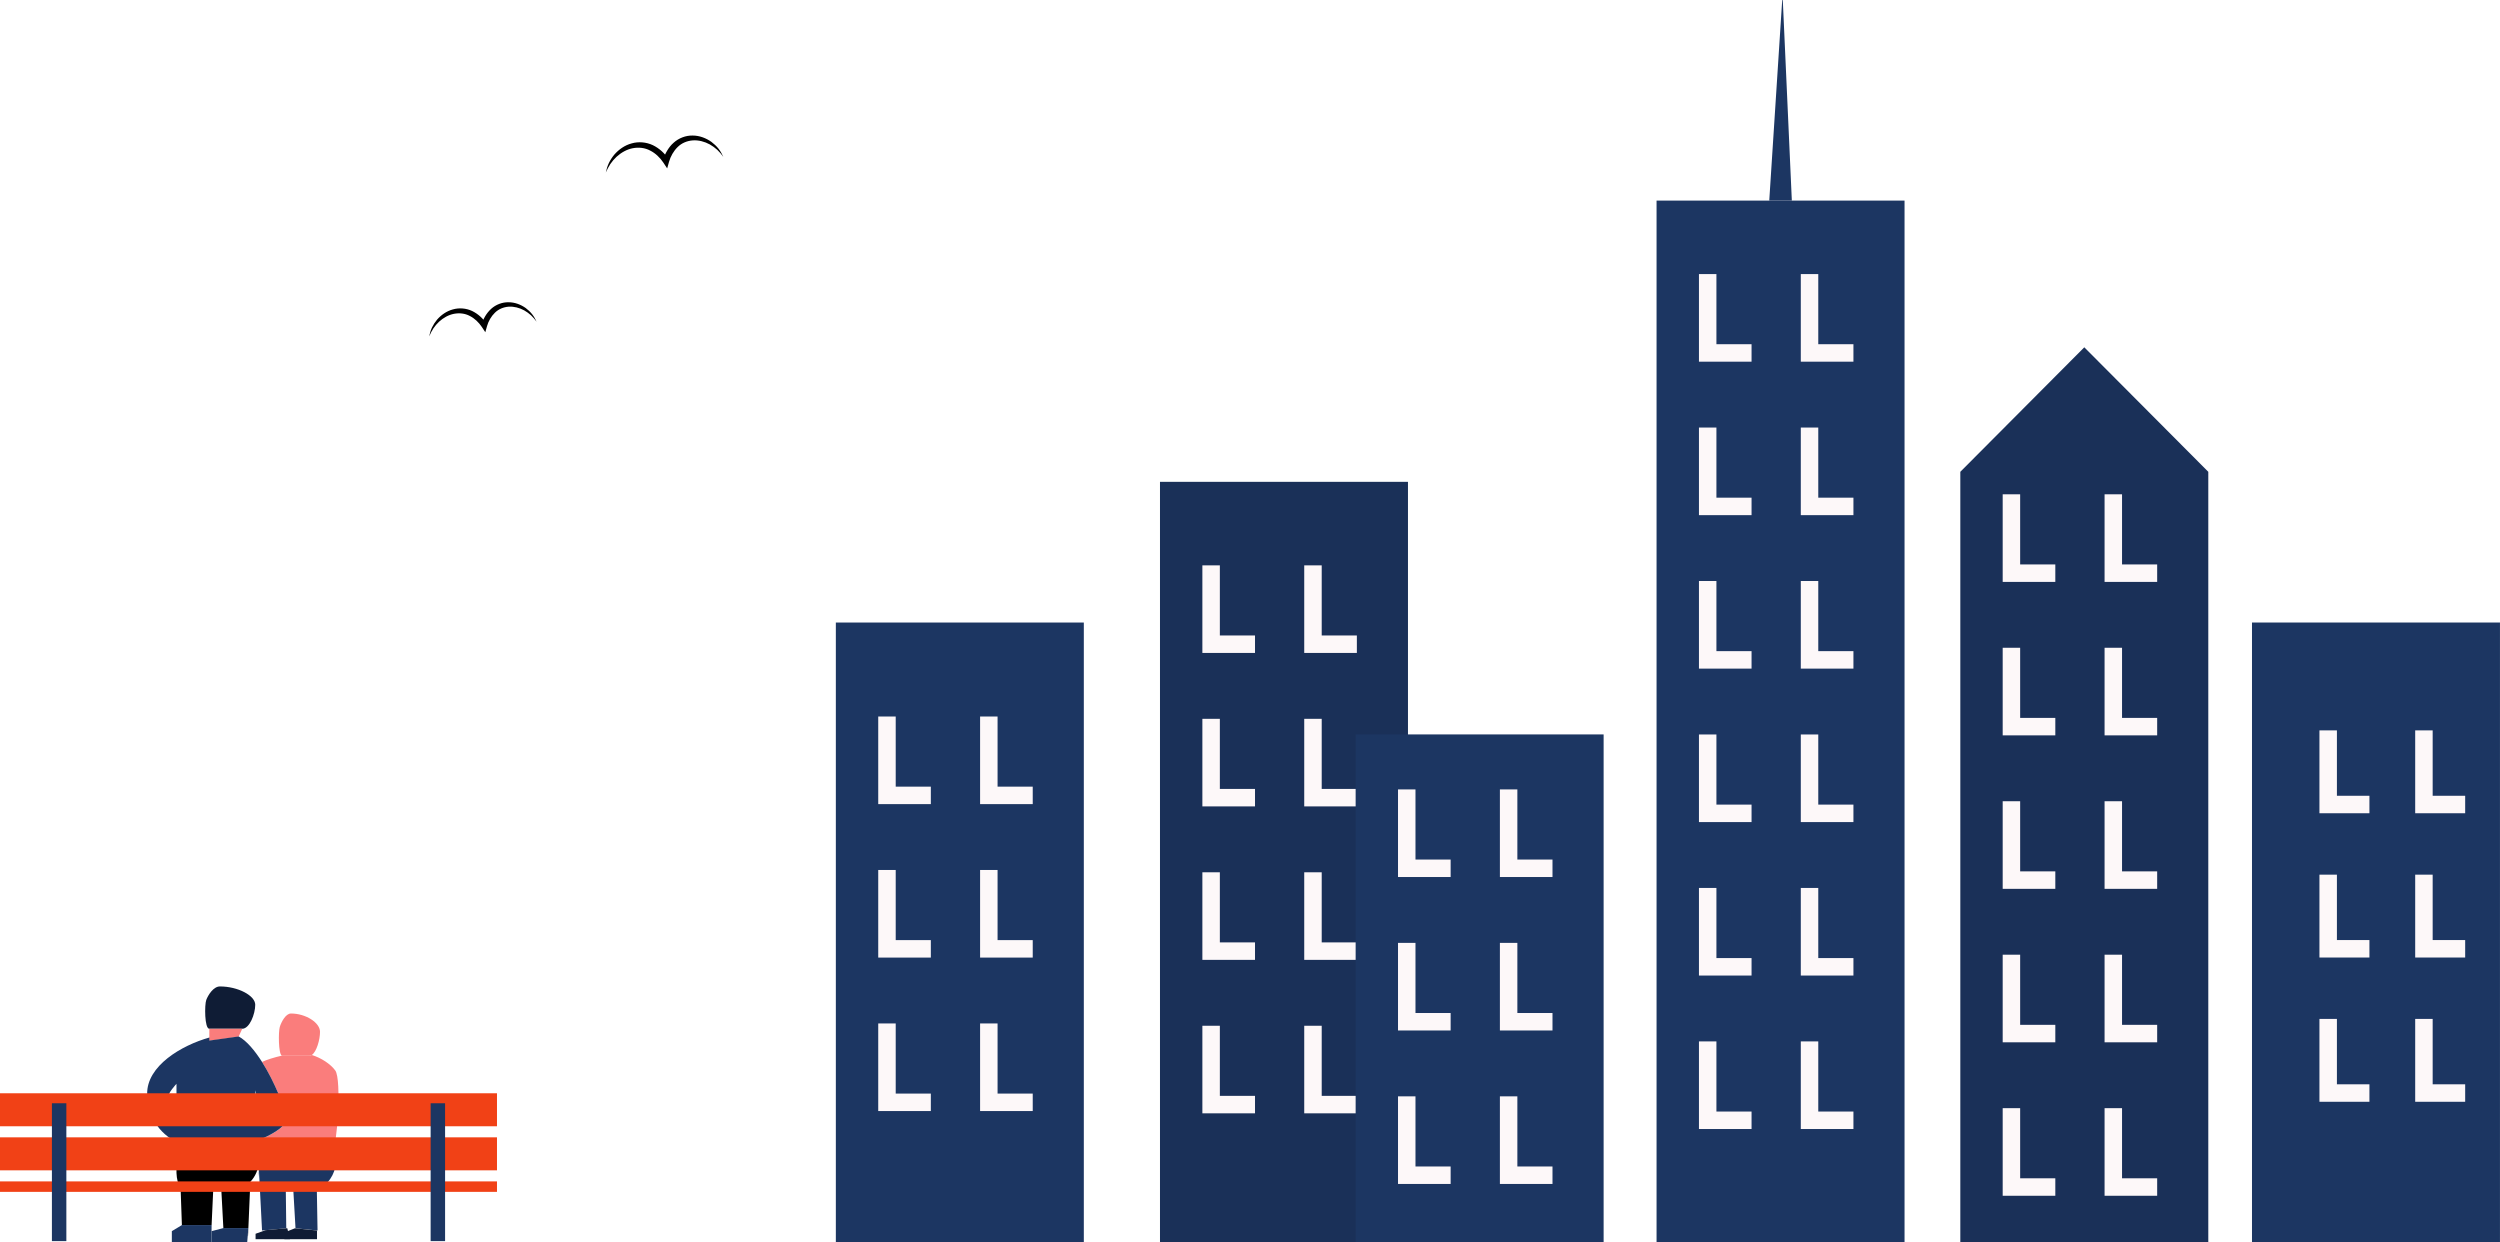 <svg width="332" height="165" viewBox="0 0 332 165" fill="none" xmlns="http://www.w3.org/2000/svg">
<g clip-path="url(#clip0_307_1362)">
<path d="M57 44.65C57.076 44.258 57.192 43.866 57.368 43.494C57.544 43.127 57.772 42.775 58.036 42.455C58.579 41.831 59.299 41.315 60.139 41.091C60.971 40.851 61.91 40.927 62.706 41.303C63.498 41.691 64.141 42.287 64.629 43.011L63.941 43.119C64.189 42.315 64.601 41.587 65.229 41.011C65.857 40.444 66.708 40.12 67.54 40.14C68.376 40.14 69.167 40.448 69.815 40.907C70.135 41.147 70.423 41.419 70.667 41.727C70.911 42.035 71.103 42.375 71.259 42.727C71.035 42.415 70.791 42.123 70.515 41.867C70.235 41.619 69.939 41.395 69.615 41.219C68.975 40.867 68.252 40.684 67.552 40.727C66.856 40.779 66.201 41.051 65.713 41.539C65.225 42.015 64.857 42.663 64.673 43.319L64.449 44.118L63.989 43.422C63.59 42.819 63.03 42.283 62.39 41.959C61.75 41.615 61.007 41.539 60.287 41.675C59.563 41.815 58.883 42.199 58.316 42.715C58.032 42.975 57.784 43.275 57.56 43.598C57.344 43.926 57.164 44.278 57.008 44.65H57Z" fill="black"/>
<path d="M80.447 22.942C80.531 22.51 80.659 22.082 80.847 21.675C81.039 21.271 81.287 20.887 81.579 20.535C82.175 19.851 82.962 19.288 83.882 19.044C84.79 18.78 85.821 18.868 86.693 19.276C87.561 19.699 88.268 20.351 88.796 21.147L88.044 21.263C88.176 20.811 88.36 20.407 88.592 20.019C88.824 19.631 89.104 19.264 89.452 18.96C90.14 18.336 91.075 17.98 91.983 18C92.898 18 93.766 18.34 94.474 18.84C94.826 19.104 95.142 19.399 95.41 19.735C95.674 20.075 95.885 20.447 96.057 20.831C95.813 20.487 95.541 20.171 95.246 19.891C94.938 19.619 94.614 19.375 94.262 19.18C93.558 18.796 92.767 18.592 92.003 18.644C91.239 18.7 90.519 19 89.988 19.531C89.456 20.051 89.052 20.759 88.848 21.483L88.6 22.362L88.096 21.599C87.66 20.939 87.045 20.347 86.341 19.995C85.641 19.619 84.826 19.535 84.034 19.683C83.242 19.835 82.494 20.259 81.875 20.823C81.567 21.107 81.291 21.435 81.047 21.791C80.811 22.15 80.611 22.534 80.439 22.942H80.447Z" fill="black"/>
</g>
<g clip-path="url(#clip1_307_1362)">
<path d="M276.794 46.122L260.33 62.656V165H293.262V62.656L276.794 46.122Z" fill="#1A3058"/>
<g style="mix-blend-mode:soft-light">
<path d="M267.117 65.643V76.117H272.946" stroke="#FDF8F9" stroke-width="2.32" stroke-miterlimit="10"/>
</g>
<g style="mix-blend-mode:soft-light">
<path d="M280.647 65.643V76.117H286.472" stroke="#FDF8F9" stroke-width="2.32" stroke-miterlimit="10"/>
</g>
<g style="mix-blend-mode:soft-light">
<path d="M267.117 86.024V96.497H272.946" stroke="#FDF8F9" stroke-width="2.32" stroke-miterlimit="10"/>
</g>
<g style="mix-blend-mode:soft-light">
<path d="M280.647 86.024V96.497H286.472" stroke="#FDF8F9" stroke-width="2.32" stroke-miterlimit="10"/>
</g>
<g style="mix-blend-mode:soft-light">
<path d="M267.117 106.404V116.878H272.946" stroke="#FDF8F9" stroke-width="2.32" stroke-miterlimit="10"/>
</g>
<g style="mix-blend-mode:soft-light">
<path d="M280.647 106.404V116.878H286.472" stroke="#FDF8F9" stroke-width="2.32" stroke-miterlimit="10"/>
</g>
<g style="mix-blend-mode:soft-light">
<path d="M267.117 126.784V137.258H272.946" stroke="#FDF8F9" stroke-width="2.32" stroke-miterlimit="10"/>
</g>
<g style="mix-blend-mode:soft-light">
<path d="M280.647 126.784V137.258H286.472" stroke="#FDF8F9" stroke-width="2.32" stroke-miterlimit="10"/>
</g>
<g style="mix-blend-mode:soft-light">
<path d="M267.117 147.164V157.638H272.946" stroke="#FDF8F9" stroke-width="2.32" stroke-miterlimit="10"/>
</g>
<g style="mix-blend-mode:soft-light">
<path d="M280.647 147.164V157.638H286.472" stroke="#FDF8F9" stroke-width="2.32" stroke-miterlimit="10"/>
</g>
<path d="M252.923 26.639H219.991V165.004H252.923V26.639Z" fill="#1C3662"/>
<path d="M234.957 26.639L236.675 0.039C236.675 -0.012 236.752 -0.012 236.756 0.039L237.956 26.639H234.957Z" fill="#1C3662"/>
<g style="mix-blend-mode:soft-light">
<path d="M226.781 36.398V46.871H232.606" stroke="#FDF8F9" stroke-width="2.32" stroke-miterlimit="10"/>
</g>
<g style="mix-blend-mode:soft-light">
<path d="M240.307 36.398V46.871H246.136" stroke="#FDF8F9" stroke-width="2.32" stroke-miterlimit="10"/>
</g>
<g style="mix-blend-mode:soft-light">
<path d="M226.781 56.778V67.252H232.606" stroke="#FDF8F9" stroke-width="2.32" stroke-miterlimit="10"/>
</g>
<g style="mix-blend-mode:soft-light">
<path d="M240.307 56.778V67.252H246.136" stroke="#FDF8F9" stroke-width="2.32" stroke-miterlimit="10"/>
</g>
<g style="mix-blend-mode:soft-light">
<path d="M226.781 77.158V87.632H232.606" stroke="#FDF8F9" stroke-width="2.32" stroke-miterlimit="10"/>
</g>
<g style="mix-blend-mode:soft-light">
<path d="M240.307 77.158V87.632H246.136" stroke="#FDF8F9" stroke-width="2.32" stroke-miterlimit="10"/>
</g>
<g style="mix-blend-mode:soft-light">
<path d="M226.781 97.538V108.012H232.606" stroke="#FDF8F9" stroke-width="2.32" stroke-miterlimit="10"/>
</g>
<g style="mix-blend-mode:soft-light">
<path d="M240.307 97.538V108.012H246.136" stroke="#FDF8F9" stroke-width="2.32" stroke-miterlimit="10"/>
</g>
<g style="mix-blend-mode:soft-light">
<path d="M226.781 117.919V128.392H232.606" stroke="#FDF8F9" stroke-width="2.32" stroke-miterlimit="10"/>
</g>
<g style="mix-blend-mode:soft-light">
<path d="M240.307 117.919V128.392H246.136" stroke="#FDF8F9" stroke-width="2.32" stroke-miterlimit="10"/>
</g>
<g style="mix-blend-mode:soft-light">
<path d="M226.781 138.299V148.773H232.606" stroke="#FDF8F9" stroke-width="2.32" stroke-miterlimit="10"/>
</g>
<g style="mix-blend-mode:soft-light">
<path d="M240.307 138.299V148.773H246.136" stroke="#FDF8F9" stroke-width="2.32" stroke-miterlimit="10"/>
</g>
<path d="M186.978 63.988H154.046V165H186.978V63.988Z" fill="#1A3058"/>
<g style="mix-blend-mode:soft-light">
<path d="M160.836 75.08V85.55H166.665" stroke="#FDF8F9" stroke-width="2.32" stroke-miterlimit="10"/>
</g>
<g style="mix-blend-mode:soft-light">
<path d="M174.362 75.08V85.55H180.191" stroke="#FDF8F9" stroke-width="2.32" stroke-miterlimit="10"/>
</g>
<g style="mix-blend-mode:soft-light">
<path d="M160.836 95.46V105.93H166.665" stroke="#FDF8F9" stroke-width="2.32" stroke-miterlimit="10"/>
</g>
<g style="mix-blend-mode:soft-light">
<path d="M174.362 95.46V105.93H180.191" stroke="#FDF8F9" stroke-width="2.32" stroke-miterlimit="10"/>
</g>
<g style="mix-blend-mode:soft-light">
<path d="M160.836 115.84V126.31H166.665" stroke="#FDF8F9" stroke-width="2.32" stroke-miterlimit="10"/>
</g>
<g style="mix-blend-mode:soft-light">
<path d="M174.362 115.84V126.31H180.191" stroke="#FDF8F9" stroke-width="2.32" stroke-miterlimit="10"/>
</g>
<g style="mix-blend-mode:soft-light">
<path d="M160.836 136.221V146.69H166.665" stroke="#FDF8F9" stroke-width="2.32" stroke-miterlimit="10"/>
</g>
<g style="mix-blend-mode:soft-light">
<path d="M174.362 136.221V146.69H180.191" stroke="#FDF8F9" stroke-width="2.32" stroke-miterlimit="10"/>
</g>
<path d="M212.961 97.531H180.029V165H212.961V97.531Z" fill="#1C3662"/>
<g style="mix-blend-mode:soft-light">
<path d="M186.816 104.834V115.308H192.645" stroke="#FDF8F9" stroke-width="2.32" stroke-miterlimit="10"/>
</g>
<g style="mix-blend-mode:soft-light">
<path d="M200.346 104.834V115.308H206.171" stroke="#FDF8F9" stroke-width="2.32" stroke-miterlimit="10"/>
</g>
<g style="mix-blend-mode:soft-light">
<path d="M186.816 125.215V135.688H192.645" stroke="#FDF8F9" stroke-width="2.32" stroke-miterlimit="10"/>
</g>
<g style="mix-blend-mode:soft-light">
<path d="M200.346 125.215V135.688H206.171" stroke="#FDF8F9" stroke-width="2.32" stroke-miterlimit="10"/>
</g>
<g style="mix-blend-mode:soft-light">
<path d="M186.816 145.595V156.069H192.645" stroke="#FDF8F9" stroke-width="2.32" stroke-miterlimit="10"/>
</g>
<g style="mix-blend-mode:soft-light">
<path d="M200.346 145.595V156.069H206.171" stroke="#FDF8F9" stroke-width="2.32" stroke-miterlimit="10"/>
</g>
<path d="M143.932 82.671H111V165H143.932V82.671Z" fill="#1C3662"/>
<g style="mix-blend-mode:soft-light">
<path d="M117.79 95.153V105.627H123.615" stroke="#FDF8F9" stroke-width="2.32" stroke-miterlimit="10"/>
</g>
<g style="mix-blend-mode:soft-light">
<path d="M131.317 95.153V105.627H137.146" stroke="#FDF8F9" stroke-width="2.32" stroke-miterlimit="10"/>
</g>
<g style="mix-blend-mode:soft-light">
<path d="M117.79 115.533V126.007H123.615" stroke="#FDF8F9" stroke-width="2.32" stroke-miterlimit="10"/>
</g>
<g style="mix-blend-mode:soft-light">
<path d="M131.317 115.533V126.007H137.146" stroke="#FDF8F9" stroke-width="2.32" stroke-miterlimit="10"/>
</g>
<g style="mix-blend-mode:soft-light">
<path d="M117.79 135.914V146.387H123.615" stroke="#FDF8F9" stroke-width="2.32" stroke-miterlimit="10"/>
</g>
<g style="mix-blend-mode:soft-light">
<path d="M131.317 135.914V146.387H137.146" stroke="#FDF8F9" stroke-width="2.32" stroke-miterlimit="10"/>
</g>
<path d="M331.996 82.671H299.064V165H331.996V82.671Z" fill="#1C3662"/>
<g style="mix-blend-mode:soft-light">
<path d="M309.182 96.995V106.839H314.66" stroke="#FDF8F9" stroke-width="2.32" stroke-miterlimit="10"/>
</g>
<g style="mix-blend-mode:soft-light">
<path d="M321.898 96.995V106.839H327.375" stroke="#FDF8F9" stroke-width="2.32" stroke-miterlimit="10"/>
</g>
<g style="mix-blend-mode:soft-light">
<path d="M309.182 116.155V125.999H314.66" stroke="#FDF8F9" stroke-width="2.32" stroke-miterlimit="10"/>
</g>
<g style="mix-blend-mode:soft-light">
<path d="M321.898 116.155V125.999H327.375" stroke="#FDF8F9" stroke-width="2.32" stroke-miterlimit="10"/>
</g>
<g style="mix-blend-mode:soft-light">
<path d="M309.182 135.312V145.156H314.66" stroke="#FDF8F9" stroke-width="2.32" stroke-miterlimit="10"/>
</g>
<g style="mix-blend-mode:soft-light">
<path d="M321.898 135.312V145.156H327.375" stroke="#FDF8F9" stroke-width="2.32" stroke-miterlimit="10"/>
</g>
</g>
<g clip-path="url(#clip2_307_1362)">
<path d="M42.072 157.781C42.104 160.071 42.169 163.412 42.169 163.412L42.104 163.403L39.244 163.114L38.938 157.794H37.951L38.016 163.114L35.285 163.366L34.799 163.412L34.446 156.555V156.541L34.372 155.123V155.105C34.4 154.595 34.474 154.164 34.585 153.967C34.595 153.948 34.604 153.93 34.618 153.911C34.697 154.086 34.826 154.205 35.105 154.265C35.429 154.334 36.616 154.347 37.909 154.338C38.182 154.338 38.465 154.338 38.743 154.329C40.361 154.306 41.895 154.265 41.895 154.265C41.895 154.265 42.002 154.265 42.183 154.228C42.503 154.164 43.045 153.999 43.657 153.521C44.218 153.861 44.547 154.233 44.547 154.604C44.547 155.775 43.49 157.643 42.081 157.781H42.072Z" fill="#1C3662"/>
<path d="M34.242 152.741C34.469 153.269 34.488 153.654 34.608 153.907C34.595 153.925 34.585 153.944 34.576 153.962C34.465 154.155 34.391 154.591 34.363 155.1L34.335 154.6L34.238 152.741H34.242Z" fill="#1C3662"/>
<path d="M37.983 148.734C37.974 148.799 37.955 148.863 37.928 148.927L37.835 148.95V149.124C37.218 150.189 34.97 151.148 34.173 151.465L33.997 148.106L33.89 146.017V145.985L33.853 145.265H36.977C37.663 146.894 38.053 148.262 37.978 148.734H37.983Z" fill="#1C3662"/>
<path d="M34.303 154.604C34.303 155.307 33.899 156.261 33.246 156.941L32.94 164.11H32.898L32.981 163.091H29.663L29.38 157.794H28.327L28.1 162.696H24.155L23.979 157.647C23.289 157.014 23.33 154.526 23.669 153.971C23.715 153.893 23.775 153.806 23.845 153.719C23.947 153.586 24.067 153.448 24.206 153.306H32.917C33.093 153.384 33.246 153.462 33.389 153.549C33.964 153.879 34.303 154.246 34.303 154.609V154.604Z" fill="black"/>
<path d="M24.206 141.474C24.067 141.611 23.947 141.754 23.845 141.887L23.831 141.474H24.211H24.206Z" fill="#0F1C35"/>
<path d="M33.403 153.301L33.394 153.544C33.25 153.462 33.093 153.379 32.921 153.301H33.408H33.403Z" fill="#0F1C35"/>
<path d="M33.825 143.511L33.612 148.454C33.603 146.793 33.691 144.916 33.825 143.511Z" fill="#0F1C35"/>
<path d="M42.498 137.026C42.498 138.068 42.044 139.67 41.409 140.101C41.307 140.17 41.196 140.211 41.084 140.211H37.487C37.487 140.211 37.441 140.202 37.422 140.193C36.963 139.936 36.968 136.999 37.153 136.388C37.343 135.75 37.932 134.594 38.641 134.594C40.611 134.594 42.498 135.81 42.498 137.026Z" fill="#FA7D7C"/>
<path d="M33.825 143.511L33.612 148.454C33.603 146.793 33.691 144.916 33.825 143.511Z" fill="#B0D8DA"/>
<path d="M44.13 153.094C43.963 153.26 43.801 153.402 43.643 153.521C43.031 153.994 42.489 154.164 42.169 154.228C41.993 154.265 41.882 154.265 41.882 154.265C41.882 154.265 40.347 154.311 38.73 154.329C38.451 154.329 38.169 154.338 37.895 154.338C36.602 154.347 35.41 154.338 35.091 154.265C34.812 154.205 34.683 154.09 34.604 153.911C34.483 153.659 34.465 153.273 34.238 152.746L34.173 151.47C34.97 151.153 37.218 150.194 37.835 149.129C37.872 149.06 37.904 148.996 37.923 148.932C37.951 148.867 37.969 148.803 37.978 148.739C38.053 148.271 37.663 146.898 36.977 145.269C36.412 143.92 35.656 142.387 34.794 141.028C35.415 140.73 36.407 140.423 37.413 140.193C37.436 140.202 37.459 140.211 37.478 140.211H41.075C41.191 140.211 41.297 140.17 41.4 140.101C42.66 140.487 43.88 141.29 44.519 142.153C45.405 143.337 44.751 152.47 44.12 153.094H44.13Z" fill="#FA7D7C"/>
<path d="M33.895 151.571C33.895 151.571 33.997 151.534 34.177 151.465L34.242 152.741C34.177 152.599 34.103 152.443 34.006 152.278C33.964 152.209 33.927 152.112 33.895 151.993V151.566V151.571Z" fill="#B0D8DA"/>
<path d="M37.983 148.734C37.974 148.799 37.955 148.863 37.928 148.927C37.909 148.991 37.877 149.056 37.839 149.12C37.223 150.189 34.975 151.148 34.177 151.465L34.001 148.106C33.936 148.239 33.895 148.326 33.895 148.326V145.985L33.858 145.265H33.895V144.792C33.895 144.792 33.95 144.985 34.02 145.265H36.982C37.668 146.894 38.057 148.262 37.983 148.734Z" fill="#B0D8DA"/>
<path d="M29.203 131C31.605 131 33.895 132.216 33.895 133.433C33.895 134.649 33.148 136.618 32.17 136.618H27.799C27.155 136.618 27.155 133.433 27.391 132.795C27.628 132.157 28.341 131 29.203 131Z" fill="#0F1C35"/>
<path d="M32.17 136.622L31.698 137.641L27.799 138.187V136.622H32.175H32.17Z" fill="#FA7D7C"/>
<path d="M30.539 137.32C29.788 137.334 28.828 137.494 27.794 137.788V138.192L31.693 137.65C31.303 137.435 30.914 137.315 30.539 137.325V137.32Z" fill="#FA7D7C"/>
<path d="M36.982 145.269C36.416 143.92 35.661 142.387 34.799 141.028C33.839 139.518 32.759 138.219 31.698 137.641L27.799 138.187V137.783C24.114 138.821 19.46 141.547 19.543 145.31C19.664 150.125 23.437 151.63 23.437 151.63V153.301H33.895V151.571C33.895 151.571 33.997 151.534 34.177 151.465C34.975 151.148 37.223 150.189 37.84 149.124C37.877 149.056 37.909 148.991 37.928 148.927C37.955 148.863 37.974 148.799 37.983 148.734C38.057 148.266 37.668 146.894 36.982 145.265V145.269ZM23.437 147.867C23.437 147.867 22.236 146.591 22.236 145.898C22.236 145.205 23.437 143.929 23.437 143.929V147.871V147.867ZM34.001 148.106C33.936 148.243 33.895 148.33 33.895 148.33V144.796C33.895 144.796 33.95 144.989 34.02 145.269C34.173 145.843 34.405 146.761 34.405 146.999C34.405 147.238 34.154 147.798 34.001 148.106Z" fill="#1C3662"/>
<path d="M34.363 155.123L34.437 156.541C34.363 156.092 34.34 155.577 34.363 155.123Z" fill="#1C3662"/>
<path d="M66 145.182H0V149.57H66V145.182Z" fill="#F14116"/>
<path d="M66 151.034H0V155.421H66V151.034Z" fill="#F14116"/>
<path d="M66 156.886H0V158.276H66V156.886Z" fill="#F14116"/>
<path d="M8.812 146.513H6.893V164.821H8.812V146.513Z" fill="#1C3662"/>
<path d="M59.107 146.513H57.188V164.821H59.107V146.513Z" fill="#1C3662"/>
<path d="M32.981 163.091L32.898 164.105L32.828 165H28.086L28.1 163.495L29.662 163.091H32.981Z" fill="#1C3662"/>
<path d="M28.1 162.691L28.086 165H22.82V163.495L24.155 162.691H28.1Z" fill="#1C3662"/>
<path d="M42.099 164.564H37.765V163.669L39.17 163.118L42.099 163.412V164.564Z" fill="#0F1C35"/>
<path d="M38.507 164.564H33.941V163.843L35.276 163.366H35.281L38.011 163.114H38.155L38.243 163.481L38.507 164.564Z" fill="#0F1C35"/>
</g>
<defs>
<clipPath id="clip0_307_1362">
<rect width="39.057" height="26.65" fill="white" transform="translate(57 18)"/>
</clipPath>
<clipPath id="clip1_307_1362">
<rect width="221" height="165" fill="white" transform="translate(111)"/>
</clipPath>
<clipPath id="clip2_307_1362">
<rect width="66" height="34" fill="white" transform="translate(0 131)"/>
</clipPath>
</defs>
</svg>
